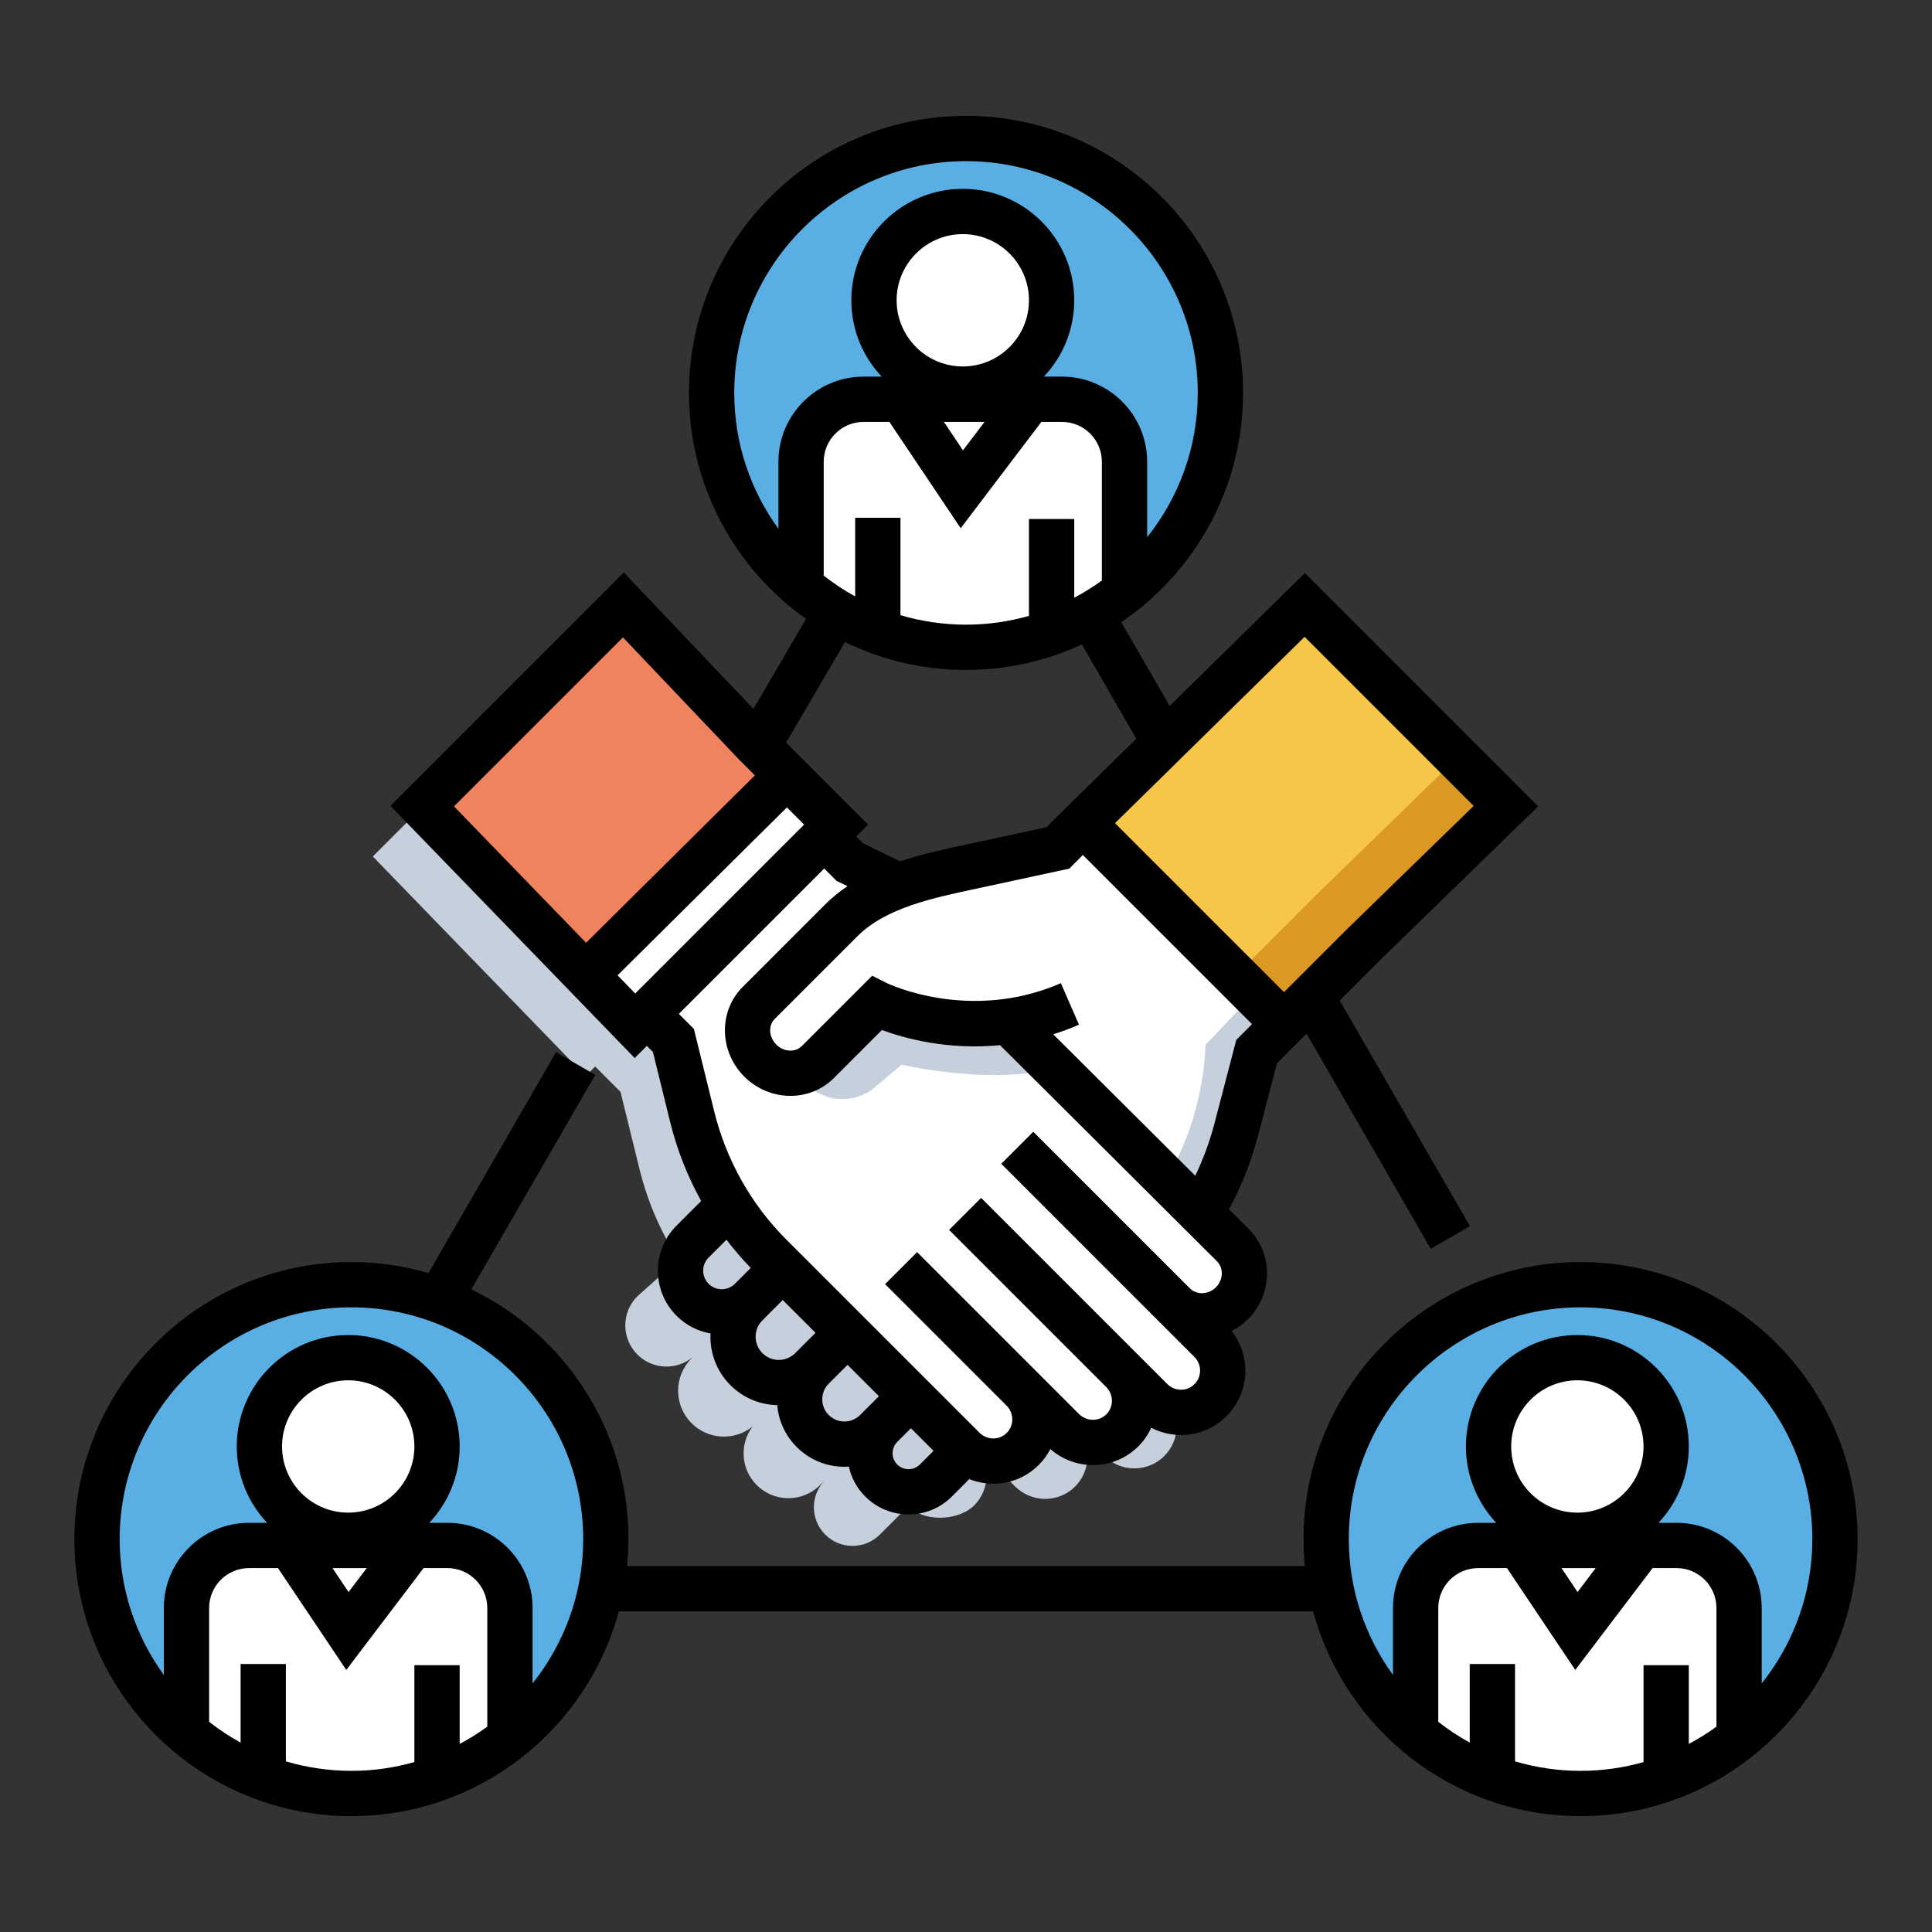 <?xml version="1.0" encoding="UTF-8"?> <svg xmlns="http://www.w3.org/2000/svg" xmlns:xlink="http://www.w3.org/1999/xlink" height="512px" id="Connection" viewBox="0 0 512 512" width="512px" xml:space="preserve"><rect x="0" y="0" width="512" height="512" fill="#333333" stroke="none"/> <g> <g> <g> <path d="M385.252,228.529l-53.975-53.974l-57.911,56.899l-0.013-0.012l-1.338,1.338l-0.276,0.271l0.003,0.002 l-5.068,5.067l-19.657,4.248c-7.261,1.569-14.967,3.042-22.035,5.527l-13.188-6.365l-6.482-6.483l3.184-3.184l-13.768-13.768 l-7.642-7.631l-34.968-36.803l-53.313,53.314l42.83,44.212l13.547,13.99l2.537-2.537l6.71,6.709l5.038,20.449 c2.117,8.594,5.619,16.703,10.323,24.041l-10.883,9.679c-4.265,4.265-4.265,11.179,0,15.444l0,0 c4.034,4.033,10.435,4.246,14.725,0.649l-0.367,0.368c-4.744,4.744-4.744,12.437,0,17.181c4.416,4.417,11.384,4.717,16.153,0.911 c-3.473,4.65-3.11,11.261,1.115,15.486c4.638,4.638,12.157,4.638,16.795,0l1.357-1.357c-3.997,3.998-3.997,10.479,0.001,14.478 l0,0c3.998,3.998,10.48,3.998,14.479,0l7.824-7.825l1.676,1.781c4.329,2.555,11.812,2.007,15.501-1.683 c4.381-4.381,4.35-11.515-0.068-15.933l10.869,10.869c4.419,4.419,11.553,4.449,15.934,0.068s4.35-11.514-0.068-15.932 l7.814,7.814c4.398,4.398,11.515,4.412,15.896,0.031c4.38-4.381,4.367-11.498-0.03-15.895l-9.842-9.842 c4.244,4.244,11.235,4.133,15.616-0.248l0,0c4.381-4.381,4.491-11.373,0.248-15.616l-8.625-9.699 c3.788-6.532,6.695-13.571,8.62-20.94l5.45-20.861l7.353-7.352l-0.006-0.005l20.062-20.062L385.252,228.529z" fill="#C6D0DC"></path> <polygon fill="#FFFFFF" points="222.605,218.524 169.291,271.839 155.744,257.849 112.914,213.637 166.228,160.323 201.195,197.126 208.837,204.756 "></polygon> <polygon fill="#EF835E" points="208.837,204.756 155.744,257.849 112.914,213.637 166.228,160.323 201.195,197.126 "></polygon> <polygon fill="#DB9923" points="400.107,213.637 362.707,250.009 341.298,271.419 327.916,258.037 287.984,218.104 346.794,160.323 "></polygon> <polygon fill="#F7C648" points="386.738,200.267 348.254,237.7 327.916,258.037 287.984,218.104 346.794,160.323 "></polygon> <path d="M241.286,370.37l-16.795-16.795l-0.016,0.017l-16.991-16.991l0.033-0.033l-15.444-15.443l-9.057,9.057 c-4.265,4.264-4.265,11.179,0,15.443l0,0c4.034,4.033,10.435,4.246,14.726,0.65l-0.368,0.367c-4.744,4.744-4.744,12.437,0,17.182 c4.416,4.416,11.384,4.717,16.153,0.91c-3.473,4.651-3.11,11.262,1.115,15.486c4.638,4.639,12.157,4.639,16.795,0l1.357-1.357 c-3.997,3.998-3.997,10.48,0.001,14.478l0,0c3.998,3.999,10.48,3.999,14.479,0l8.49-8.49L241.286,370.37z" fill="#C6D0DC"></path> <path d="M320.019,321.233c3.788-6.532,6.695-13.572,8.62-20.941l5.45-20.86l7.353-7.352l-53.979-53.978 l-6.68,6.68l-19.657,4.248c-7.261,1.569-14.967,3.042-22.035,5.527l-13.188-6.366l-6.894-6.894l-47.593,47.592l7.121,7.122 l5.038,20.448c2.117,8.594,5.619,16.703,10.323,24.042l62.875,66.794c4.329,2.555,11.812,2.008,15.501-1.682 c4.381-4.381,4.35-11.515-0.068-15.934l10.869,10.869c4.419,4.42,11.553,4.45,15.934,0.069s4.35-11.514-0.068-15.933l7.814,7.815 c4.398,4.397,11.515,4.411,15.896,0.03s4.366-11.497-0.03-15.895l-9.842-9.842c4.244,4.244,11.235,4.133,15.616-0.248l0,0 c4.381-4.381,4.491-11.372,0.248-15.615L320.019,321.233z" fill="#FFFFFF"></path> <path d="M211.827,284.275c0,0,0.583,3.933,7.081,6.261c4.356,1.563,9.422,0.559,12.771-2.262l7.27-6.125 c0,0,27.651,6.429,43.755-0.354l-15.086-12.708c0,0-20.877,3.482-35.648-3.48L211.827,284.275z" fill="#C6D0DC"></path> <path d="M319.455,276.901c0,0,0,17.559-9.457,33.878l9.068,8.871c0,0,8.396-8.304,12.904-41.211l7.625-7.64 l-7.539-7.142L319.455,276.901z" fill="#C6D0DC"></path> </g> <g> <path d="M323.424,104.127c0,21.35-9.93,40.38-25.42,52.73c-11.52,9.19-26.109,14.69-42,14.69 c-16.68,0-31.949-6.06-43.72-16.1c-14.5-12.36-23.7-30.77-23.7-51.32c0-37.24,30.181-67.42,67.42-67.42 C293.234,36.708,323.424,66.888,323.424,104.127z" fill="#59AEE4"></path> <path d="M298.004,122.388v34.47c-11.52,9.19-26.109,14.69-42,14.69c-16.68,0-31.949-6.06-43.72-16.1v-33.06 c0-9.16,7.43-16.58,16.58-16.58h52.569C290.584,105.808,298.004,113.228,298.004,122.388z" fill="#FFFFFF"></path> <circle cx="255.147" cy="79.58" fill="#FFFFFF" r="23.536"></circle> </g> <g> <path d="M160.552,407.302c0,21.35-9.93,40.381-25.42,52.73c-11.52,9.189-26.109,14.689-42,14.689 c-16.68,0-31.95-6.06-43.72-16.1c-14.5-12.36-23.7-30.77-23.7-51.32c0-37.24,30.18-67.42,67.42-67.42 C130.362,339.882,160.552,370.062,160.552,407.302z" fill="#59AEE4"></path> <path d="M135.132,425.562v34.471c-11.52,9.189-26.109,14.689-42,14.689c-16.68,0-31.95-6.06-43.72-16.1v-33.061 c0-9.16,7.43-16.58,16.58-16.58h52.569C127.712,408.981,135.132,416.401,135.132,425.562z" fill="#FFFFFF"></path> <circle cx="92.275" cy="382.755" fill="#FFFFFF" r="23.537"></circle> </g> <g> <path d="M486.758,407.302c0,21.35-9.93,40.381-25.42,52.73c-11.52,9.189-26.109,14.689-42,14.689 c-16.68,0-31.949-6.06-43.72-16.1c-14.5-12.36-23.7-30.77-23.7-51.32c0-37.24,30.18-67.42,67.42-67.42 C456.568,339.882,486.758,370.062,486.758,407.302z" fill="#59AEE4"></path> <path d="M461.338,425.562v34.471c-11.52,9.189-26.109,14.689-42,14.689c-16.68,0-31.949-6.06-43.72-16.1v-33.061 c0-9.16,7.431-16.58,16.58-16.58h52.569C453.918,408.981,461.338,416.401,461.338,425.562z" fill="#FFFFFF"></path> <circle cx="418.481" cy="382.755" fill="#FFFFFF" r="23.536"></circle> </g> </g> <g> <path d="M418.867,334.456c-40.482,0-73.419,32.936-73.419,73.419c0,2.417,0.125,4.805,0.354,7.163H166.197 c0.229-2.358,0.354-4.746,0.354-7.163c0-29.105-17.024-54.31-41.639-66.178l32.83-56.856l-10.392-6l-33.795,58.527 c-6.488-1.883-13.337-2.912-20.425-2.912c-40.483,0-73.419,32.936-73.419,73.419s32.936,73.419,73.419,73.419 c33.854,0,62.415-23.039,70.866-54.256h184.004c8.451,31.217,37.012,54.256,70.865,54.256c40.484,0,73.42-32.936,73.42-73.419 S459.352,334.456,418.867,334.456z M75.764,466.778V440.97h-12v20.834c-2.938-1.606-5.721-3.456-8.343-5.503v-30.168 c0-5.83,4.743-10.573,10.573-10.573h7.673l18.101,26.989l20.489-26.989h6.308c5.83,0,10.573,4.743,10.573,10.573v31.456 c-2.324,1.688-4.768,3.218-7.32,4.572v-20.873h-12v25.684c-5.31,1.502-10.901,2.322-16.686,2.322 C87.101,469.294,81.274,468.405,75.764,466.778z M74.745,383.329c0-9.669,7.866-17.535,17.536-17.535s17.536,7.866,17.536,17.535 c0,9.67-7.866,17.537-17.536,17.537S74.745,392.999,74.745,383.329z M97.19,415.56l-4.818,6.347l-4.257-6.347H97.19z M141.138,446.12v-19.987c0-12.446-10.126-22.573-22.573-22.573h-4.792c4.982-5.29,8.045-12.406,8.045-20.23 c0-16.285-13.25-29.535-29.536-29.535s-29.536,13.25-29.536,29.535c0,7.824,3.063,14.94,8.045,20.23h-4.796 c-12.447,0-22.573,10.127-22.573,22.573v17.751c-7.354-10.125-11.708-22.565-11.708-36.009c0-33.866,27.553-61.419,61.419-61.419 c33.867,0,61.42,27.553,61.42,61.419C154.552,422.327,149.522,435.618,141.138,446.12z M401.499,466.778V440.97h-12v20.834 c-2.937-1.606-5.72-3.456-8.343-5.503v-30.168c0-5.83,4.743-10.573,10.574-10.573h7.631l18.101,26.989l20.489-26.989h6.349 c5.831,0,10.573,4.743,10.573,10.573v31.456c-2.323,1.688-4.768,3.218-7.32,4.572v-20.873h-12v25.684 c-5.309,1.502-10.901,2.322-16.686,2.322C412.836,469.294,407.01,468.405,401.499,466.778z M400.48,383.329 c0-9.669,7.867-17.535,17.537-17.535c9.669,0,17.535,7.866,17.535,17.535c0,9.67-7.866,17.537-17.535,17.537 C408.348,400.866,400.48,392.999,400.48,383.329z M422.885,415.56l-4.818,6.347l-4.256-6.347H422.885z M466.873,446.12v-19.987 c0-12.446-10.126-22.573-22.573-22.573h-4.792c4.982-5.29,8.045-12.406,8.045-20.23c0-16.285-13.25-29.535-29.535-29.535 c-16.287,0-29.537,13.25-29.537,29.535c0,7.824,3.063,14.94,8.045,20.23h-4.795c-12.447,0-22.574,10.127-22.574,22.573v17.751 c-7.354-10.125-11.708-22.565-11.708-36.009c0-33.866,27.553-61.419,61.419-61.419c33.867,0,61.42,27.553,61.42,61.419 C480.287,422.327,475.258,435.618,466.873,446.12z"></path> <path d="M407.628,213.69l-61.82-61.821l-35.833,35.213L297.16,164.89c19.453-13.22,32.259-35.523,32.259-60.764 c0-40.483-32.937-73.419-73.419-73.419c-40.483,0-73.419,32.936-73.419,73.419c0,24.7,12.273,46.574,31.028,59.889l-13.95,23.853 l-34.345-36.144l-61.841,61.841l64.728,66.831l3.221-3.222l1.608,1.608l4.576,18.572c1.812,7.354,4.584,14.381,8.208,20.918 l-6.505,6.506c-3.196,3.195-4.957,7.445-4.957,11.965s1.761,8.769,4.956,11.965c2.54,2.539,5.693,4.091,8.987,4.676 c-0.232,4.93,1.509,9.938,5.266,13.695c3.33,3.329,7.728,5.19,12.419,5.296c0.355,4.194,2.15,8.091,5.161,11.101 c3.376,3.377,7.865,5.236,12.64,5.236c0.393,0,0.78-0.031,1.169-0.057c0.646,2.911,2.084,5.681,4.345,7.941 c3.166,3.165,7.324,4.748,11.481,4.748c4.158,0,8.316-1.583,11.482-4.748l4.618-4.619c1.977,0.787,4.097,1.215,6.283,1.225 c0.025,0,0.051,0,0.076,0c4.556,0,8.832-1.769,12.047-4.983c1.266-1.267,2.287-2.687,3.07-4.198 c3.232,2.814,7.257,4.24,11.286,4.24c4.37,0,8.731-1.658,12.049-4.975c1.464-1.464,2.584-3.138,3.401-4.918 c2.399,1.246,5.073,1.918,7.852,1.924c0.012,0,0.023,0,0.034,0c4.56,0,8.843-1.772,12.063-4.994 c3.229-3.229,5.002-7.524,4.994-12.098c-0.008-3.828-1.279-7.457-3.592-10.438c1.535-0.799,2.98-1.839,4.271-3.129 c6.659-6.66,6.77-17.385,0.236-23.918l-5.248-5.227c3.352-6.23,5.953-12.841,7.744-19.691l4.971-19.029l1.867-1.867l4.243-4.242 l1.729-1.73l32.91,57.016l10.393-5.998l-34.518-59.803l10.829-10.828L407.628,213.69z M226.632,137.22v20.834 c-2.938-1.606-5.721-3.456-8.343-5.502v-30.168c0-5.831,4.743-10.574,10.573-10.574h6.837l18.895,28.173l21.389-28.173h5.449 c5.83,0,10.574,4.743,10.574,10.574v31.455c-2.324,1.688-4.768,3.218-7.32,4.573v-20.874h-12v25.685 c-5.311,1.501-10.902,2.322-16.686,2.322c-6.032,0-11.857-0.889-17.368-2.517V137.22H226.632z M237.613,79.58 c0-9.669,7.866-17.536,17.535-17.536c9.67,0,17.537,7.867,17.537,17.536c0,9.67-7.867,17.537-17.537,17.537 C245.479,97.117,237.613,89.25,237.613,79.58z M260.916,111.81l-5.717,7.53l-5.051-7.53H260.916z M194.581,104.125 c0-33.867,27.552-61.419,61.419-61.419c33.866,0,61.419,27.553,61.419,61.419c0,14.452-5.029,27.744-13.413,38.246v-19.987 c0-12.447-10.127-22.574-22.574-22.574h-4.791c4.981-5.29,8.045-12.407,8.045-20.23c0-16.286-13.25-29.536-29.537-29.536 c-16.285,0-29.535,13.25-29.535,29.536c0,7.823,3.063,14.94,8.045,20.23h-4.796c-12.447,0-22.573,10.126-22.573,22.574v17.75 C198.935,130.009,194.581,117.569,194.581,104.125z M256,177.545c10.961,0,21.359-2.432,30.709-6.756l14.426,24.982 l-22.687,22.294l0.037,0.037l-1.106,1.106l-17.689,3.822c-1.016,0.22-2.04,0.437-3.07,0.656 c-5.871,1.247-12.093,2.575-18.077,4.563l-9.779-4.721l-1.848-1.848l3.153-3.153l-21.73-21.73l15.583-26.646 C233.618,174.883,244.503,177.545,256,177.545z M168.338,263.288l-4.672-4.824l44.872-44.496l4.56,4.56L168.338,263.288z M165.095,168.913l30.736,32.346l4.223,4.223l-44.737,44.361l-35.007-36.145L165.095,168.913z M186.353,336.743 c0-1.314,0.512-2.55,1.441-3.479l4.725-4.724c1.992,2.611,4.146,5.105,6.44,7.476l-0.001,0.001l-4.206,4.205 c-1.917,1.918-5.039,1.919-6.958,0C186.864,339.292,186.353,338.058,186.353,336.743z M202.047,349.897l1.19-1.189l4.19-4.19 l8.695,8.696l-5.38,5.381c-1.162,1.16-2.706,1.801-4.348,1.801c-1.643,0-3.187-0.641-4.349-1.801 C199.65,356.196,199.65,352.296,202.047,349.897z M219.626,374.991c-1.109-1.11-1.721-2.586-1.721-4.155s0.611-3.045,1.722-4.155 l4.982-4.982l8.31,8.311l-3.624,3.623c-0.002,0.002-0.003,0.004-0.004,0.005l-1.354,1.354c-1.11,1.109-2.586,1.721-4.155,1.721 S220.736,376.101,219.626,374.991z M237.78,388.11c-1.652-1.652-1.652-4.34,0-5.992l3.624-3.625l5.993,5.994l-3.624,3.623 C242.121,389.763,239.433,389.764,237.78,388.11z M316.554,366.813c-0.956,0.956-2.2,1.496-3.589,1.479 c-1.367-0.002-2.654-0.539-3.625-1.51l-7.719-7.718c0-0.001,0-0.001,0-0.001l-38.467-38.467v0.001l-3.146-3.147l-8.485,8.486 l41.613,41.613c2.018,2.018,2.048,5.27,0.067,7.25c-1.98,1.982-5.233,1.951-7.252-0.067l-10.736-10.735l-29.025-29.026 l-3.146-3.147l-8.485,8.486l3.146,3.146l29.026,29.025c2.018,2.019,2.048,5.271,0.067,7.252c-0.952,0.953-2.247,1.516-3.586,1.469 c-1.38-0.006-2.681-0.552-3.665-1.537l-51.156-51.155c-9.331-9.331-15.947-21.097-19.133-34.026l-5.376-21.82l-3.975-3.975 l38.522-38.522l3.285,3.286l2.883,1.392c-2.078,1.397-4.044,2.974-5.851,4.78l-21.939,21.94 c-6.426,6.426-6.236,17.072,0.423,23.731c3.408,3.407,7.858,5.121,12.255,5.121c4.194-0.001,8.34-1.562,11.478-4.698 l12.751-12.752c5.819,2.152,17.298,5.369,31.302,4.021l57.457,57.224c1.846,1.846,1.735,4.958-0.244,6.938 c-1.982,1.979-5.095,2.09-6.939,0.245l-41.463-41.463l-8.486,8.484l4.072,4.072l47.111,47.111c0.971,0.971,1.507,2.258,1.51,3.625 C318.035,364.582,317.51,365.856,316.554,366.813z M327.629,275.585l-5.795,22.179c-1.244,4.764-2.95,9.39-5.073,13.821 l-37.635-37.481c2.243-0.711,4.517-1.552,6.815-2.554l-4.796-11c-24.208,10.555-45.937,0.07-46.135-0.027l-3.874-1.949 l-18.659,18.658c-1.748,1.748-4.782,1.559-6.762-0.422c-1.98-1.98-2.17-5.014-0.423-6.762l21.939-21.939 c7.51-7.509,19.898-10.14,31.879-12.684c1.045-0.222,2.084-0.442,3.113-0.665l21.143-4.568l3.604-3.604l44.828,44.828 L327.629,275.585z M340.283,262.931l-44.79-44.791l50.241-49.373l44.806,44.807l-33.097,32.198L340.283,262.931z"></path> </g> </g> </svg> 